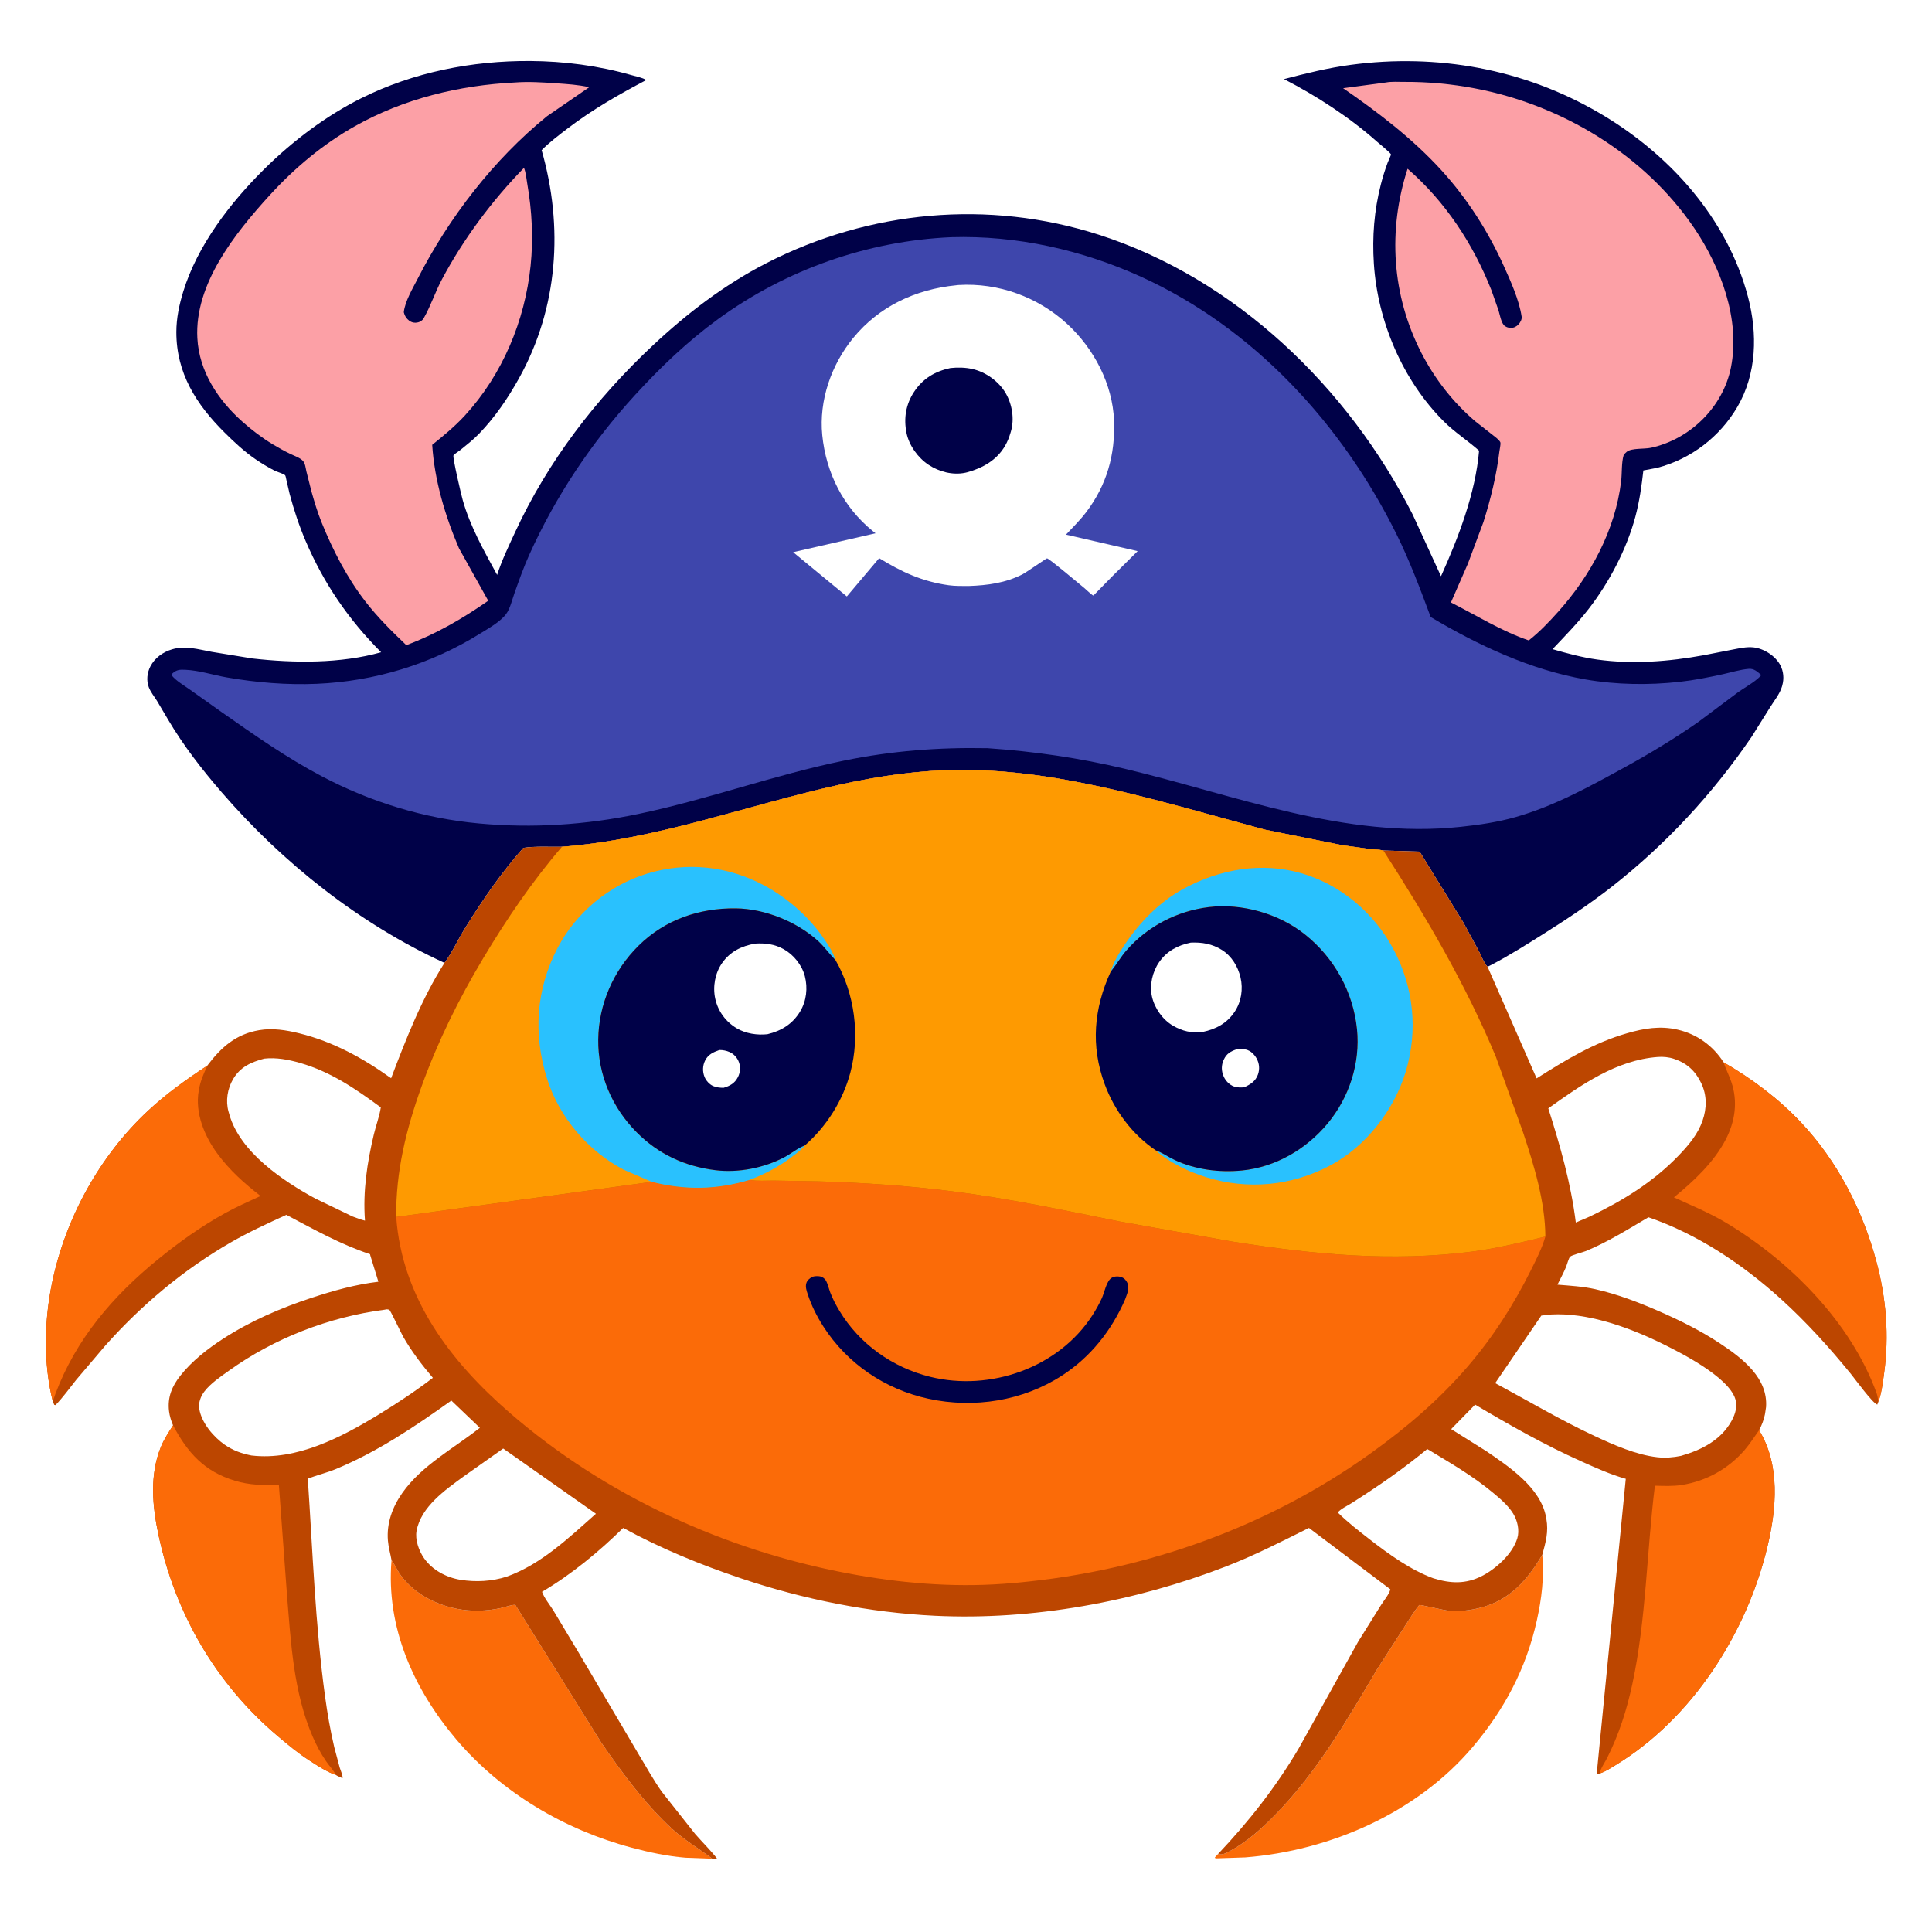 <svg version="1.1" xmlns="http://www.w3.org/2000/svg" style="display: block;" viewBox="0 0 2048 2048" width="1024" height="1024">
<path transform="translate(0,0)" fill="rgb(255,255,255)" d="M -0 -0 L 2048 0 L 2048 2048 L -0 2048 L -0 -0 z"/>
<path transform="translate(0,0)" fill="rgb(251,107,8)" d="M 415.037 1653.89 L 416.148 1655.49 C 419.36 1660.21 421.533 1665.4 424.955 1670.04 C 439.149 1689.29 461.217 1700.73 484.261 1705.38 C 499.362 1708.43 515.872 1707.93 530.885 1704.63 C 535.582 1703.6 541.516 1701.19 546.238 1701.21 L 637.482 1847.42 C 659.63 1879.53 683.519 1911.97 712.298 1938.52 C 725.607 1950.8 740.743 1959.44 755.029 1970.34 L 726.63 1969.26 C 707.258 1967.68 688.184 1963.57 669.437 1958.57 C 598.624 1939.69 531.349 1900.16 483.716 1843.9 C 438.527 1790.53 409.037 1725.13 415.037 1653.89 z"/>
<path transform="translate(0,0)" fill="rgb(251,107,8)" d="M 1634.88 1648.12 C 1636.94 1672.11 1634.3 1694.32 1629.1 1717.75 C 1617.83 1768.61 1594.66 1812.33 1561.01 1852.02 C 1501.9 1921.74 1410.04 1961.83 1319.99 1968.94 L 1288.5 1970 L 1287.79 1969 L 1290.96 1965.58 C 1296.43 1966.44 1299.44 1964.54 1304 1962.08 C 1322.26 1952.23 1337.8 1938.05 1352.21 1923.31 C 1396.28 1878.22 1427.45 1824.16 1459.31 1770.28 L 1496.01 1713.23 C 1497.06 1711.74 1503.51 1701.76 1504.74 1701.35 C 1505.73 1701.01 1531.01 1707.01 1535.29 1707.39 C 1547.07 1708.45 1558.7 1707.11 1570.09 1704.06 C 1600.84 1695.86 1619.39 1674.6 1634.88 1648.12 z"/>
<path transform="translate(0,0)" fill="rgb(0,1,72)" d="M 471.196 1020.69 C 381.112 979.44 299.716 914.74 235.107 840 C 214.149 815.755 194.187 790.067 177.932 762.401 L 166.302 742.759 C 163.383 738.156 159.602 733.531 157.689 728.401 C 155.038 721.287 155.945 713.209 159.36 706.515 C 164.005 697.407 172.695 691.2 182.39 688.318 C 196.78 684.039 210.327 688.433 224.607 690.997 L 267.5 698.004 C 311.533 702.993 361.073 703.542 404.014 691.405 C 369.459 656.795 343.267 618.505 324 573.5 C 317.113 557.413 311.531 540.475 307.019 523.56 L 303.54 508.54 C 303.339 507.607 302.813 504.429 302.247 503.814 C 300.898 502.347 293.173 499.986 290.953 498.854 C 283.924 495.268 277.236 491.165 270.728 486.714 C 258.987 478.685 248.134 468.54 238.059 458.524 C 208.097 428.739 186.872 395.589 186.945 351.92 C 186.97 337.236 189.958 323.12 194.242 309.128 C 209.232 260.171 244.182 214.737 280.221 179.124 C 310.15 149.55 345.306 122.897 383 104.094 C 438.354 76.481 500.381 64.288 562 64.657 C 598.107 64.873 634.55 69.632 669.307 79.589 C 674.277 81.013 680.768 82.133 685.05 84.828 C 655.536 100.413 628.053 116.04 601.443 136.359 C 592.065 143.52 582.449 150.79 574.155 159.195 C 597.426 240.367 591.679 326.274 550.2 400.931 C 538.389 422.19 524.83 442.147 507.896 459.701 C 501.843 465.976 494.787 471.558 488 477.033 C 486.726 478.061 481.327 481.507 480.705 482.733 C 479.615 484.88 488.829 524.157 490.5 530.09 C 498.416 558.198 513.104 583.97 526.982 609.431 C 531.952 593.866 539.143 579.034 545.984 564.218 C 580.681 489.075 631.787 422.587 691.998 366.188 C 728.501 331.997 767.957 301.781 812.586 278.87 C 921.483 222.966 1047.89 211.244 1164.81 248.821 C 1310.13 295.527 1428.97 410.736 1497.46 545.332 L 1527.51 610.833 C 1545.95 569.975 1564.13 522.621 1567.88 477.727 C 1555.72 466.979 1542.04 458.267 1530.49 446.722 C 1486.94 403.218 1460.34 340.73 1456.37 279.594 C 1454.51 250.943 1456.65 223.257 1463.79 195.406 C 1465.79 187.581 1468.21 179.842 1471.03 172.274 C 1471.39 171.322 1474.64 164.059 1474.59 163.854 C 1474.09 161.883 1461.74 152.008 1459.5 150.015 C 1430.66 124.313 1395.38 101.484 1361.09 83.849 C 1384.5 77.713 1407.97 71.91 1431.99 68.703 C 1523.47 56.489 1614.81 72.9 1694.86 119.479 C 1768.8 162.504 1830.9 230.804 1853 314.894 C 1863.15 353.533 1862.31 396.057 1841.74 431.256 C 1823.12 463.119 1792.39 486.707 1756.61 495.945 L 1742.03 498.702 C 1740.16 515.277 1737.88 531.488 1733.57 547.634 C 1724.42 581.867 1705.91 617.222 1684.25 645.195 C 1672.44 660.441 1658.96 674.15 1645.73 688.137 C 1661.28 692.628 1677.2 696.936 1693.28 699.156 C 1730.82 704.341 1768.96 701.319 1806.08 694.549 L 1837.06 688.498 C 1844.03 687.19 1851.36 685.512 1858.5 686.21 C 1869.52 687.287 1881.95 695.145 1887.19 705.108 C 1890.67 711.722 1891.31 719.354 1889.31 726.5 L 1888.99 727.692 C 1886.7 735.627 1880.51 743.04 1876.22 750.008 L 1856.76 781.102 C 1815.66 841.321 1766.12 894.937 1708.65 939.914 C 1685.58 957.964 1661.45 974.043 1636.7 989.641 C 1618.72 1000.97 1600.36 1012.56 1581.55 1022.47 L 1576.88 1024.81 C 1573.15 1021.11 1570.41 1013.57 1567.93 1008.81 L 1551.01 977.547 L 1504.88 902.779 L 1466.37 901.543 C 1461.49 900.425 1456.01 900.45 1451 899.862 L 1423 895.955 L 1340.88 879.51 L 1257.17 856.542 C 1178.86 835.536 1099.04 815.702 1017.38 816.121 C 974.807 816.339 932.149 822.544 890.629 831.707 C 792.172 853.436 696.85 889.873 595.709 897.595 C 582.534 897.889 567.712 896.83 554.774 898.784 C 531.442 925.003 511.363 954.226 492.888 984.031 C 485.588 995.808 479.386 1009.67 471.196 1020.69 z"/>
<path transform="translate(0,0)" fill="rgb(252,160,166)" d="M 545.609 87.439 C 560.087 86.331 575.187 87.266 589.639 88.29 C 601.267 89.113 613.225 89.8 624.595 92.457 L 580 123.06 C 523.447 168.901 475.83 230.716 442.82 295.339 C 437.594 305.57 429.242 319.51 428.041 331 C 428.888 333.934 429.745 336.02 431.886 338.269 C 434.304 340.809 437.215 342.257 440.769 342.077 C 444.354 341.896 447.485 340.291 449.278 337.131 C 456.637 324.167 461.417 309.38 468.488 296.098 C 491.309 253.225 521.538 212.646 555.45 177.905 C 557.526 183.091 558 189.51 558.96 195.028 C 563.926 223.592 565.44 252.88 562.453 281.754 C 556.417 340.105 532.576 397.11 492.773 440.5 C 482.197 452.029 470.314 461.746 458.158 471.544 C 460.488 508.837 471.891 547.097 486.568 581.251 L 517.545 636.805 C 490.052 655.935 462.156 672.172 430.688 683.886 C 415.417 669.317 400.41 654.485 387.461 637.768 C 367.907 612.525 352.857 583.294 340.907 553.78 C 336.593 543.124 333.266 532.026 330.157 520.965 L 324.742 499.546 C 323.967 496.061 323.552 491.171 321.049 488.5 C 317.948 485.191 312.113 483.287 308.074 481.343 C 301.576 478.216 295.219 474.691 289.047 470.96 C 277.693 464.098 266.903 455.868 257 447.057 C 231.062 423.977 211.064 393.76 209.197 358.312 C 206.18 300.992 249.111 247.323 285.621 207.245 C 312.066 178.216 342.087 152.998 376.369 133.68 C 427.919 104.632 486.864 90.346 545.609 87.439 z"/>
<path transform="translate(0,0)" fill="rgb(252,160,166)" d="M 1469.23 87.415 C 1474.93 86.287 1482.49 86.826 1488.37 86.798 C 1513.82 86.676 1538.35 88.92 1563.36 93.67 C 1655.29 111.13 1743.09 163.799 1795.92 241.73 C 1824.18 283.412 1845 338.695 1834.88 389.533 C 1826.56 431.307 1791.69 465.67 1750 474.683 C 1742.99 476.199 1729.73 474.817 1724.5 478.871 C 1723.81 479.408 1721.39 481.691 1721.14 482.5 C 1718.72 490.303 1719.49 501.796 1718.47 510.175 C 1712.2 562.115 1686.03 610.306 1651.41 648.821 C 1641.81 659.509 1631.88 669.985 1620.54 678.862 C 1591.26 668.866 1565.49 652.518 1538.05 638.626 L 1556.07 597.399 L 1572.5 553.337 C 1580.15 529.196 1586.43 503.648 1589.41 478.5 C 1589.67 476.28 1590.91 471.137 1590.48 469.135 C 1590.13 467.475 1586.81 464.682 1585.54 463.646 L 1564.03 446.772 C 1540.51 426.85 1520.87 401.607 1506.8 374.247 C 1475.33 313.019 1471.01 244.096 1492.09 178.876 C 1532.25 213.841 1561.5 258.435 1580.99 307.707 L 1588.45 328.913 C 1589.78 333.338 1591.11 341.033 1594.08 344.559 C 1595.76 346.557 1598.96 347.598 1601.5 347.616 C 1604.68 347.639 1607.69 346.134 1609.75 343.765 C 1611.72 341.514 1613.44 338.586 1612.98 335.5 C 1610.36 318.037 1601.3 297.914 1594.1 282 C 1577.47 245.226 1555.48 210.751 1528.28 180.844 C 1497.74 147.255 1461.01 119.15 1423.75 93.5 L 1469.23 87.415 z"/>
<path transform="translate(0,0)" fill="rgb(62,70,172)" d="M 1008.34 251.427 C 1077.76 249.363 1147.16 264.888 1210.17 293.65 C 1329.41 348.087 1422.49 449.662 1480.26 566.063 C 1494.45 594.641 1505.45 624.245 1516.6 654.077 C 1567.01 684.14 1622.79 710.206 1680.95 720.28 C 1713.5 725.918 1747.69 726.383 1780.47 722.766 C 1796.01 721.051 1811.24 717.992 1826.5 714.648 C 1835.32 712.715 1844.71 709.752 1853.71 709.007 C 1859.44 708.533 1862.88 712.067 1866.98 715.524 L 1866.02 716.82 C 1859.79 723.341 1848.59 729.216 1841.26 734.672 L 1800.3 765.321 C 1775.43 782.689 1748.91 798.772 1722.31 813.339 C 1684.95 833.8 1647.85 854.403 1606.64 866.125 C 1587.57 871.547 1568.38 874.332 1548.71 876.442 C 1425.31 889.685 1309.85 842.886 1192 814.839 C 1144.1 803.441 1096.04 796.49 1046.94 793.117 C 994.93 792.111 945.388 795.88 894.371 806.349 C 820.913 821.422 750.301 847.416 677 862.767 C 621.215 874.45 564.774 878.121 508 872.929 C 449.398 867.57 393.132 850.276 341.125 822.893 C 303.82 803.251 269.026 778.806 234.578 754.618 L 200.926 730.759 C 194.676 726.312 186.923 721.883 182.036 716 L 182.796 713.848 C 187.357 709.808 190.697 709.739 196.501 709.994 C 211.072 710.634 226.039 715.591 240.452 718.095 C 271.642 723.514 304.006 726.223 335.658 724.875 C 397.177 722.254 456.624 704.137 508.862 671.661 C 517.728 666.149 530.233 659.251 536.509 650.863 C 540.725 645.227 543.044 635.234 545.406 628.617 C 550.225 615.116 554.962 601.596 560.848 588.512 C 589.099 525.714 626.895 469.292 673.333 418.564 C 700.199 389.216 729.004 361.709 761.201 338.242 C 833.094 285.841 919.572 255.354 1008.34 251.427 z"/>
<path transform="translate(0,0)" fill="rgb(255,255,255)" d="M 1013.53 302.401 L 1016 302.117 C 1058.41 299.54 1100.17 314.755 1131.36 343.493 C 1159.59 369.504 1179.45 407.149 1180.92 445.885 C 1182.29 482.08 1173.27 514.248 1151.12 543.278 C 1144.8 551.558 1137.11 559.108 1129.99 566.72 L 1205.94 584.227 L 1179.31 610.653 L 1162.55 627.735 L 1159.67 630.689 C 1159.47 630.891 1159.36 631.341 1159.08 631.295 C 1157.63 631.058 1150.78 624.407 1149.2 623.153 C 1145.27 620.021 1112.05 591.882 1109.88 591.864 C 1109.14 591.858 1087.47 607.011 1083.63 608.936 C 1065.61 617.995 1046.98 620.475 1027.03 621.177 C 1019.95 621.156 1012.74 621.349 1005.71 620.379 C 977.783 616.522 955.73 606.31 931.948 591.66 L 897.676 632.245 L 840.793 585.345 L 928.146 565.302 L 925.331 563.088 C 893.872 537.611 875.59 501.165 871.629 461.202 C 867.988 424.456 881.257 386.528 904.491 358.188 C 932.049 324.573 970.752 306.665 1013.53 302.401 z"/>
<path transform="translate(0,0)" fill="rgb(0,1,72)" d="M 1007.41 390.158 C 1015.23 389.315 1023.31 389.455 1031 391.215 C 1045.15 394.452 1058.89 404.387 1066.13 416.909 C 1072.95 428.706 1075.47 444.117 1071.62 457.316 L 1071.1 459 C 1069.69 463.822 1067.95 468.179 1065.45 472.539 C 1056.73 487.736 1041.61 496.212 1025.19 500.666 L 1023.13 501.149 C 1009.91 503.873 995.614 500.133 984.462 492.819 C 973.201 485.434 963.6 472.239 960.933 458.952 C 957.826 443.474 960.18 428.613 968.979 415.339 C 978.41 401.113 991.055 393.69 1007.41 390.158 z"/>
<path transform="translate(0,0)" fill="rgb(188,70,0)" d="M 595.709 897.595 C 696.85 889.873 792.172 853.436 890.629 831.707 C 932.149 822.544 974.807 816.339 1017.38 816.121 C 1099.04 815.702 1178.86 835.536 1257.17 856.542 L 1340.88 879.51 L 1423 895.955 L 1451 899.862 C 1456.01 900.45 1461.49 900.425 1466.37 901.543 L 1504.88 902.779 L 1551.01 977.547 L 1567.93 1008.81 C 1570.41 1013.57 1573.15 1021.11 1576.88 1024.81 L 1628.86 1143.11 C 1659.75 1123.58 1689.18 1105.52 1724.73 1095.28 C 1742.77 1090.08 1759.72 1087.17 1778.29 1091.45 C 1798.87 1096.2 1815.73 1108.36 1827.12 1126.11 C 1857.25 1143.49 1885.45 1164.65 1909.35 1190.05 C 1947.93 1231.05 1974.44 1282.88 1988.98 1336.97 C 1999.51 1376.11 2002.78 1415.84 1997.21 1456 C 1995.84 1465.87 1994.61 1476.61 1991.17 1485.96 L 1990 1488.94 C 1985.14 1487.6 1966.26 1461.63 1961.9 1456.27 C 1939.08 1428.25 1914.81 1401.4 1887.99 1377.11 C 1847.43 1340.35 1799.49 1308.17 1747.4 1290.35 C 1725.73 1303.12 1704.15 1316.7 1680.81 1326.27 C 1677.56 1327.6 1666.33 1330.23 1664.32 1332.2 C 1662.92 1333.57 1661.04 1340.67 1660.16 1342.81 C 1657.49 1349.27 1654.05 1355.52 1650.96 1361.8 C 1664.3 1362.9 1677.99 1363.66 1691.08 1366.6 C 1714.45 1371.86 1736.91 1380.47 1758.81 1390.05 C 1780.67 1399.61 1802.44 1410.4 1822.4 1423.54 C 1835.17 1431.94 1847.67 1440.83 1857.7 1452.5 C 1867.27 1463.64 1873.12 1476.6 1872.1 1491.5 L 1871.13 1498 L 1870.85 1499.54 C 1869.77 1505.03 1867.44 1511.16 1864.69 1516.07 C 1887.31 1552.97 1883.21 1599.05 1873.58 1639.4 C 1851.7 1731.03 1793.93 1821.74 1712.19 1871.34 C 1707.39 1874.26 1701.24 1878.31 1695.84 1879.87 C 1694.7 1880.49 1693.75 1880.68 1692.5 1880.96 L 1723.38 1567.59 C 1707.14 1563.04 1691.52 1555.93 1676.14 1549.05 C 1637.25 1531.65 1600.28 1510.73 1563.69 1488.96 L 1538.29 1514.92 L 1575.31 1538.15 C 1599.66 1554.63 1633.23 1577.15 1638.9 1608.37 L 1639.18 1610 C 1641.67 1623.82 1638.5 1634.89 1634.88 1648.12 C 1619.39 1674.6 1600.84 1695.86 1570.09 1704.06 C 1558.7 1707.11 1547.07 1708.45 1535.29 1707.39 C 1531.01 1707.01 1505.73 1701.01 1504.74 1701.35 C 1503.51 1701.76 1497.06 1711.74 1496.01 1713.23 L 1459.31 1770.28 C 1427.45 1824.16 1396.28 1878.22 1352.21 1923.31 C 1337.8 1938.05 1322.26 1952.23 1304 1962.08 C 1299.44 1964.54 1296.43 1966.44 1290.96 1965.58 C 1323.76 1930.98 1352.34 1894.59 1376.64 1853.5 L 1439.73 1740.19 L 1464.12 1701.15 C 1467.02 1696.58 1472.66 1689.89 1473.84 1684.73 L 1387.54 1619.65 C 1358.46 1634.12 1330.16 1648.67 1299.79 1660.44 C 1203.32 1697.82 1094.99 1717.76 991.4 1712.8 C 921.942 1709.47 851.751 1695.38 785.915 1673.26 C 742.976 1658.84 700.356 1641.45 660.611 1619.65 C 634.654 1645.09 605.881 1668.86 574.58 1687.39 C 576.823 1693.95 583.038 1701.39 586.757 1707.48 L 613.149 1751.47 L 676.851 1859.4 C 684.99 1872.72 692.526 1886.74 701.61 1899.43 L 737.054 1944.28 C 744.577 1952.88 752.936 1961.03 759.983 1970 C 757.95 1970.95 757.206 1970.56 755.029 1970.34 C 740.743 1959.44 725.607 1950.8 712.298 1938.52 C 683.519 1911.97 659.63 1879.53 637.482 1847.42 L 546.238 1701.21 C 541.516 1701.19 535.582 1703.6 530.885 1704.63 C 515.872 1707.93 499.362 1708.43 484.261 1705.38 C 461.217 1700.73 439.149 1689.29 424.955 1670.04 C 421.533 1665.4 419.36 1660.21 416.148 1655.49 L 415.037 1653.89 C 413.813 1646.95 411.792 1640.11 411.212 1633.09 C 409.683 1614.58 416.009 1597.47 426.495 1582.55 C 447.118 1553.22 481.029 1535.37 508.654 1513.53 L 478.454 1484.68 C 439.477 1512.39 400.823 1538.55 356.435 1557.08 C 346.493 1561.22 336.229 1563.59 326.274 1567.41 C 331.45 1644.19 334.121 1722.01 344.575 1798.29 C 347.041 1816.28 350.149 1834.25 354.288 1851.94 L 360.128 1873.83 C 361.01 1876.72 363.534 1882.1 363.114 1884.98 C 361.707 1884.3 357.103 1882.61 356.223 1881.59 C 346.587 1878.42 336.48 1871.66 327.977 1866.2 C 316.138 1858.61 305.335 1849.55 294.603 1840.5 C 229.31 1785.41 185.991 1710.92 168.112 1627.56 C 161.488 1596.67 158.373 1563.78 170.52 1533.84 C 173.83 1525.68 178.699 1518.33 183.459 1510.97 C 181.434 1506.35 179.811 1501.02 179.192 1496 C 177.375 1481.25 182.261 1469.55 191.231 1458.2 C 203.378 1442.83 220.015 1429.82 236.352 1419.24 C 265.768 1400.2 297.535 1386.51 330.743 1375.62 C 354.062 1367.98 376.636 1361.64 401.106 1358.68 L 392.538 1330.8 L 392.244 1329.48 C 360.724 1319.03 332.744 1303.15 303.521 1287.79 C 283.556 1296.95 263.437 1306.15 244.402 1317.14 C 194.508 1345.93 150.198 1383.15 111.899 1426.07 L 80.749 1462.74 C 73.567 1471.74 66.831 1481.22 58.809 1489.5 L 57.5 1489.17 L 55.869 1485.22 C 45.868 1445.08 46.822 1400.43 55.133 1360.06 C 69.252 1291.48 105.549 1225.27 156.842 1177.5 C 176.424 1159.26 197.679 1144.1 220.002 1129.44 L 220.039 1129.18 C 234.658 1109.99 250.138 1096.19 274.732 1092.01 C 288.961 1089.59 303.422 1091.91 317.283 1095.35 C 353.353 1104.28 384.602 1121.55 414.598 1142.97 C 430.146 1101.98 447.034 1058.67 470.694 1021.47 L 471.196 1020.69 C 479.386 1009.67 485.588 995.808 492.888 984.031 C 511.363 954.226 531.442 925.003 554.774 898.784 C 567.712 896.83 582.534 897.889 595.709 897.595 z"/>
<path transform="translate(0,0)" fill="rgb(255,255,255)" d="M 1512.94 1536.03 C 1536.88 1550.42 1561.15 1564.46 1582.69 1582.39 C 1590.37 1588.79 1598.77 1595.91 1604.05 1604.52 C 1608.56 1611.87 1610.94 1622.11 1608.43 1630.53 C 1603.53 1646.96 1586 1662.86 1571.06 1670.53 C 1553.75 1679.43 1537.67 1678.66 1519.56 1673.09 C 1495.41 1664.36 1472 1647.38 1451.86 1631.73 C 1440.3 1622.74 1428.5 1613.65 1418.12 1603.3 C 1420.94 1599.62 1428.6 1596 1432.69 1593.4 C 1460.51 1575.74 1487.55 1557.08 1512.94 1536.03 z"/>
<path transform="translate(0,0)" fill="rgb(255,255,255)" d="M 533.393 1535.49 L 631.721 1604.64 C 603.131 1629.96 573.807 1658.1 537.3 1671.25 C 521.601 1676.33 504.393 1677.27 488.156 1674.65 C 473.15 1672.23 458.156 1664.3 449.396 1651.6 C 444.007 1643.79 439.798 1632.07 441.602 1622.58 C 446.452 1597.07 472.009 1579.34 491.68 1564.93 L 533.393 1535.49 z"/>
<path transform="translate(0,0)" fill="rgb(255,255,255)" d="M 280.099 1122.17 C 292.78 1120.74 305.954 1123.23 318.114 1126.75 C 350.705 1136.17 376.737 1154.06 403.668 1173.89 C 402.244 1183.4 398.523 1193.07 396.294 1202.49 C 389.133 1232.76 384.582 1262.77 386.894 1293.92 C 382.382 1292.87 378.091 1291.14 373.753 1289.53 L 334.469 1270.61 C 299.952 1251.94 254.533 1221.36 243.145 1181.5 L 242.731 1180 L 242.241 1178.35 C 239.036 1166.9 241.089 1154.1 247.085 1143.9 C 254.751 1130.87 266.133 1125.93 280.099 1122.17 z"/>
<path transform="translate(0,0)" fill="rgb(255,255,255)" d="M 1757.4 1120.42 C 1762.82 1119.97 1769.13 1120.61 1774.28 1122.33 C 1788.04 1126.91 1797.01 1134.98 1803.3 1148.02 C 1809.5 1160.85 1809.41 1174.67 1804.77 1187.97 C 1799.76 1202.33 1790.17 1213.71 1779.77 1224.57 C 1752.73 1252.82 1720.26 1272.78 1685.25 1289.57 L 1670.42 1295.91 C 1665.16 1254.07 1653.97 1215.01 1641.25 1174.9 C 1675.96 1150.09 1713.44 1123.64 1757.4 1120.42 z"/>
<path transform="translate(0,0)" fill="rgb(255,255,255)" d="M 407.453 1388.38 L 410 1387.93 C 410.087 1387.93 412.403 1388.19 412.633 1388.34 C 413.966 1389.23 425.356 1413.42 427.394 1417 C 436.302 1432.64 447.248 1446.85 458.852 1460.56 C 440.694 1474.48 421.531 1487.17 402.021 1499.11 C 362.421 1523.33 314.386 1548.61 266.554 1542.87 C 256.054 1540.78 247.111 1537.63 238.258 1531.5 C 226.224 1523.17 213.553 1508.16 211.23 1493.36 C 210.208 1486.86 212.777 1480.06 216.737 1474.95 C 223.541 1466.17 233.461 1459.63 242.4 1453.2 C 290.367 1418.66 348.875 1396.01 407.453 1388.38 z"/>
<path transform="translate(0,0)" fill="rgb(255,255,255)" d="M 1644.36 1393.4 C 1682.27 1391.32 1725.2 1406.52 1759 1422.87 C 1780.79 1433.42 1832.03 1459.27 1839.5 1482.96 C 1841.93 1490.69 1839.58 1498.75 1835.82 1505.69 C 1824.54 1526.53 1803.77 1537.01 1781.94 1543.27 C 1773.65 1544.98 1765.33 1545.65 1756.89 1544.72 C 1734.34 1542.22 1710.41 1531.6 1690 1522.07 C 1653.8 1505.15 1620.05 1485.03 1584.96 1466.19 L 1633.87 1394.58 L 1644.36 1393.4 z"/>
<path transform="translate(0,0)" fill="rgb(251,107,8)" d="M 220.002 1129.44 C 215.933 1137.78 212.487 1145.79 210.888 1155 L 210.619 1156.46 C 206.617 1179.83 216.672 1204.17 230.299 1222.72 C 243.526 1240.73 258.68 1254.12 276.164 1267.79 C 263.424 1273.67 250.809 1279.23 238.5 1286.04 C 213.208 1300.03 189.877 1316.66 167.5 1334.9 C 119.49 1374.01 80.516 1419.46 58.55 1478.01 C 57.628 1480.47 57.041 1482.85 55.869 1485.22 C 45.868 1445.08 46.822 1400.43 55.133 1360.06 C 69.252 1291.48 105.549 1225.27 156.842 1177.5 C 176.424 1159.26 197.679 1144.1 220.002 1129.44 z"/>
<path transform="translate(0,0)" fill="rgb(251,107,8)" d="M 1827.12 1126.11 C 1857.25 1143.49 1885.45 1164.65 1909.35 1190.05 C 1947.93 1231.05 1974.44 1282.88 1988.98 1336.97 C 1999.51 1376.11 2002.78 1415.84 1997.21 1456 C 1995.84 1465.87 1994.61 1476.61 1991.17 1485.96 C 1990.7 1483.01 1990.38 1479.83 1989.36 1477.01 C 1962.18 1401.76 1897.29 1336.58 1829.5 1296.06 C 1811.68 1285.4 1793.15 1277.89 1774.39 1269.25 C 1795.12 1252.4 1816.73 1232.18 1829.22 1208.2 C 1839.34 1188.76 1842.39 1167.75 1835.26 1146.79 C 1832.86 1139.73 1829.36 1133.23 1827.12 1126.11 z"/>
<path transform="translate(0,0)" fill="rgb(251,107,8)" d="M 1864.69 1516.07 C 1887.31 1552.97 1883.21 1599.05 1873.58 1639.4 C 1851.7 1731.03 1793.93 1821.74 1712.19 1871.34 C 1707.39 1874.26 1701.24 1878.31 1695.84 1879.87 C 1696.34 1875.01 1701.45 1867.89 1703.69 1863.4 C 1716.3 1838.13 1724.43 1812.71 1730.34 1785.18 C 1745.11 1716.37 1745.56 1644.65 1754.25 1574.9 C 1763.75 1575.17 1773.52 1575.6 1782.94 1574.1 C 1808.81 1569.97 1832.06 1556.98 1849.24 1537.22 C 1854.92 1530.68 1859.63 1523.1 1864.69 1516.07 z"/>
<path transform="translate(0,0)" fill="rgb(251,107,8)" d="M 183.459 1510.97 C 198.802 1539.89 216.569 1559.81 248.934 1569.6 C 264.554 1574.32 279.389 1574.65 295.601 1573.78 L 304.245 1690.97 C 308.359 1741.37 311.099 1794 331.5 1841.05 C 335.377 1849.99 340.057 1858.78 345.563 1866.82 C 349.007 1871.85 353.207 1876.29 356.223 1881.59 C 346.587 1878.42 336.48 1871.66 327.977 1866.2 C 316.138 1858.61 305.335 1849.55 294.603 1840.5 C 229.31 1785.41 185.991 1710.92 168.112 1627.56 C 161.488 1596.67 158.373 1563.78 170.52 1533.84 C 173.83 1525.68 178.699 1518.33 183.459 1510.97 z"/>
<path transform="translate(0,0)" fill="rgb(251,107,8)" d="M 794.618 1250.7 C 802.937 1252.22 812.049 1251.39 820.5 1251.46 L 867.544 1252.26 C 914.616 1253.66 961.746 1256.84 1008.49 1262.7 C 1068.49 1270.23 1126.81 1282.7 1186.01 1294.67 L 1306.19 1316.11 C 1391.24 1329.67 1474.61 1337.83 1560.5 1326.73 C 1586.65 1323.35 1612.55 1317 1638.15 1310.82 C 1634.56 1323.43 1628.32 1335.37 1622.5 1347.07 C 1604.26 1383.66 1582.4 1417.67 1555.72 1448.7 C 1525.56 1483.77 1490.79 1513.45 1453.32 1540.33 C 1339.35 1622.09 1203.81 1668.55 1064.18 1678.85 C 1008.92 1682.92 953.403 1678.1 899.06 1667.88 C 768.011 1643.23 641.478 1585.32 540.482 1497.8 C 477.241 1442.99 426.164 1375.86 420.011 1289.99 L 690.923 1252.81 C 726.586 1261.76 759.53 1261.24 794.618 1250.7 z"/>
<path transform="translate(0,0)" fill="rgb(0,1,72)" d="M 861.02 1353.5 C 863.574 1352.66 866.857 1352.53 869.5 1353.06 C 871.751 1353.51 874.278 1355.35 875.411 1357.32 C 877.566 1361.06 878.561 1366.05 880.114 1370.12 C 882.697 1376.9 886.076 1383.29 889.813 1389.49 C 911.055 1424.77 946.231 1449.67 986.088 1459.5 C 1049.69 1475.18 1122.16 1450 1158.08 1394.14 C 1161.76 1388.41 1165.08 1382.42 1167.95 1376.25 C 1170.71 1370.32 1172.86 1357.66 1178.62 1354.43 C 1181.61 1352.76 1185.67 1352.69 1188.85 1353.86 C 1191.8 1354.95 1193.78 1357.1 1195.05 1359.93 C 1197.63 1365.66 1194.64 1371.83 1192.73 1377.29 C 1178.42 1410.25 1156.19 1438.41 1125.87 1458.09 C 1084.25 1485.08 1032.56 1493.19 984.328 1482.77 C 938.421 1472.85 898.088 1445.68 872.669 1405.95 C 865.987 1395.51 860.115 1383.86 856.261 1372.04 C 855.073 1368.39 853.597 1364.34 854.671 1360.49 C 855.654 1356.97 858.121 1355.31 861.02 1353.5 z"/>
<path transform="translate(0,0)" fill="rgb(254,154,1)" d="M 595.709 897.595 C 696.85 889.873 792.172 853.436 890.629 831.707 C 932.149 822.544 974.807 816.339 1017.38 816.121 C 1099.04 815.702 1178.86 835.536 1257.17 856.542 L 1340.88 879.51 L 1423 895.955 L 1451 899.862 C 1456.01 900.45 1461.49 900.425 1466.37 901.543 C 1511.36 971.363 1553.72 1043.35 1585.68 1120.23 L 1614.48 1200.27 C 1626.09 1235.29 1637.93 1273.61 1638.15 1310.82 C 1612.55 1317 1586.65 1323.35 1560.5 1326.73 C 1474.61 1337.83 1391.24 1329.67 1306.19 1316.11 L 1186.01 1294.67 C 1126.81 1282.7 1068.49 1270.23 1008.49 1262.7 C 961.746 1256.84 914.616 1253.66 867.544 1252.26 L 820.5 1251.46 C 812.049 1251.39 802.937 1252.22 794.618 1250.7 C 759.53 1261.24 726.586 1261.76 690.923 1252.81 L 420.011 1289.99 C 419.495 1241.91 430.639 1196.72 446.856 1151.74 C 464.149 1103.76 486.208 1059.26 512.36 1015.53 C 537.087 974.183 564.27 934.197 595.709 897.595 z"/>
<path transform="translate(0,0)" fill="rgb(41,193,254)" d="M 1177.39 1029.99 C 1180.33 1019.82 1186.45 1009.94 1192.33 1001.2 C 1208.24 977.51 1229.22 955.971 1254.5 942.216 C 1292.99 921.274 1337.85 913.34 1380.41 925.932 C 1421.55 938.101 1456.47 967.842 1476.75 1005.5 C 1498.72 1046.29 1503.45 1092.55 1489.91 1136.77 C 1477.55 1177.11 1447.57 1215.59 1410.02 1235.47 C 1369.07 1257.16 1322.9 1261.58 1278.66 1247.92 C 1260.32 1242.26 1239.45 1232.38 1225.2 1219.45 C 1232.21 1221.93 1238.52 1226.52 1245.25 1229.67 C 1267.18 1239.93 1292.59 1243.09 1316.5 1240.77 C 1352.04 1237.32 1384.71 1218.2 1407.33 1190.97 C 1430.26 1163.36 1442.11 1126.87 1438.47 1091.01 C 1434.44 1051.39 1414.38 1015.31 1383.31 990.548 C 1355.65 968.511 1316.58 957.285 1281.37 961.565 C 1247.86 965.638 1216.54 981.835 1194.28 1007.25 C 1188.26 1014.13 1183.81 1022 1178.12 1029.1 L 1177.39 1029.99 z"/>
<path transform="translate(0,0)" fill="rgb(41,193,254)" d="M 690.923 1252.81 L 661.214 1239.99 C 623.166 1220.04 592.717 1184.36 579.823 1143.23 C 565.028 1096.03 568.124 1048.56 591.216 1004.59 C 610.808 967.286 645.691 938.366 685.929 926.097 C 728.069 913.249 771.508 917.957 810.28 938.711 C 835.578 952.253 858.905 973.146 874.803 997.067 C 879.224 1003.72 883.355 1010.04 885.663 1017.75 L 884.943 1017.03 C 878.762 1010.77 873.938 1003.66 867.359 997.631 C 844.791 976.963 810.645 963.281 780.064 962.916 C 741.214 962.452 704.869 974.881 676.929 1002.44 C 650.272 1028.74 634.597 1064.41 634.151 1102 C 633.711 1139.02 648.822 1174.04 674.8 1200.2 C 697.937 1223.5 726.024 1236.46 758.355 1240.45 C 782.733 1243.46 809.904 1238.09 831.551 1226.67 C 838.379 1223.06 846.01 1216.74 853.094 1214.26 C 849.229 1219.13 844.024 1222.84 839.095 1226.56 C 825.572 1236.75 810.501 1244.84 794.618 1250.7 C 759.53 1261.24 726.586 1261.76 690.923 1252.81 z"/>
<path transform="translate(0,0)" fill="rgb(0,1,72)" d="M 853.094 1214.26 C 846.01 1216.74 838.379 1223.06 831.551 1226.67 C 809.904 1238.09 782.733 1243.46 758.355 1240.45 C 726.024 1236.46 697.937 1223.5 674.8 1200.2 C 648.822 1174.04 633.711 1139.02 634.151 1102 C 634.597 1064.41 650.272 1028.74 676.929 1002.44 C 704.869 974.881 741.214 962.452 780.064 962.916 C 810.645 963.281 844.791 976.963 867.359 997.631 C 873.938 1003.66 878.762 1010.77 884.943 1017.03 L 885.663 1017.75 C 906.009 1053.11 911.882 1097.42 901.464 1136.78 C 893.558 1166.64 876.281 1193.98 853.094 1214.26 z"/>
<path transform="translate(0,0)" fill="rgb(255,255,255)" d="M 762.571 1113.05 C 766.213 1112.99 770.054 1113.73 773.393 1115.21 C 778.011 1117.25 781.589 1121.28 783.301 1125.99 C 785.179 1131.16 784.734 1136.91 782.22 1141.79 C 778.871 1148.3 773.833 1151.1 767.018 1153.1 C 763.281 1153.09 759.456 1152.71 755.982 1151.23 C 751.985 1149.52 748.325 1145.38 746.751 1141.35 C 744.576 1135.79 744.779 1129.53 747.458 1124.18 C 750.689 1117.74 756.105 1115.35 762.571 1113.05 z"/>
<path transform="translate(0,0)" fill="rgb(255,255,255)" d="M 800.448 1000.26 C 811.179 999.579 821.083 1000.81 830.642 1006.11 C 841.258 1012 850.149 1023.05 853.176 1034.82 C 856.407 1047.39 854.864 1061.14 848.116 1072.3 C 840.121 1085.52 828.309 1092.76 813.516 1096.3 C 802.722 1097.48 790.617 1095.69 781.125 1090.12 C 769.368 1083.22 761.072 1071.94 758.173 1058.6 C 755.403 1045.84 757.948 1031.64 765.451 1020.88 C 774.018 1008.59 786.105 1002.85 800.448 1000.26 z"/>
<path transform="translate(0,0)" fill="rgb(0,1,72)" d="M 1177.39 1029.99 L 1178.12 1029.1 C 1183.81 1022 1188.26 1014.13 1194.28 1007.25 C 1216.54 981.835 1247.86 965.638 1281.37 961.565 C 1316.58 957.285 1355.65 968.511 1383.31 990.548 C 1414.38 1015.31 1434.44 1051.39 1438.47 1091.01 C 1442.11 1126.87 1430.26 1163.36 1407.33 1190.97 C 1384.71 1218.2 1352.04 1237.32 1316.5 1240.77 C 1292.59 1243.09 1267.18 1239.93 1245.25 1229.67 C 1238.52 1226.52 1232.21 1221.93 1225.2 1219.45 C 1200.3 1202.66 1181.35 1177.28 1171 1149.23 C 1156 1108.64 1159.51 1069 1177.39 1029.99 z"/>
<path transform="translate(0,0)" fill="rgb(255,255,255)" d="M 1311.19 1112.19 L 1312.27 1112.2 C 1315.11 1112.18 1318.15 1111.94 1320.93 1112.61 C 1325.64 1113.75 1329.62 1117.67 1331.94 1121.78 C 1334.98 1127.17 1335.54 1133.22 1333.48 1139.03 C 1330.93 1146.23 1325.56 1149.42 1319 1152.53 C 1315.32 1152.95 1311.79 1152.86 1308.22 1151.74 C 1303.49 1150.26 1299.16 1145.68 1297.2 1141.2 C 1294.57 1135.19 1294.47 1129.2 1297.3 1123.17 C 1300.33 1116.72 1304.69 1114.35 1311.19 1112.19 z"/>
<path transform="translate(0,0)" fill="rgb(255,255,255)" d="M 1262.27 999.216 C 1274.13 998.67 1284.98 1000.52 1295.24 1006.96 C 1305.58 1013.44 1312.27 1024.47 1315.01 1036.16 C 1317.89 1048.45 1315.87 1061.84 1308.84 1072.42 C 1300.56 1084.87 1289 1090.9 1274.76 1093.94 C 1263.07 1095.32 1253.4 1093.1 1243.31 1087.21 C 1232.34 1080.8 1223.95 1068.77 1221.14 1056.5 C 1218.35 1044.26 1221.62 1030.09 1228.76 1019.86 C 1236.98 1008.09 1248.57 1002.04 1262.27 999.216 z"/>
</svg>